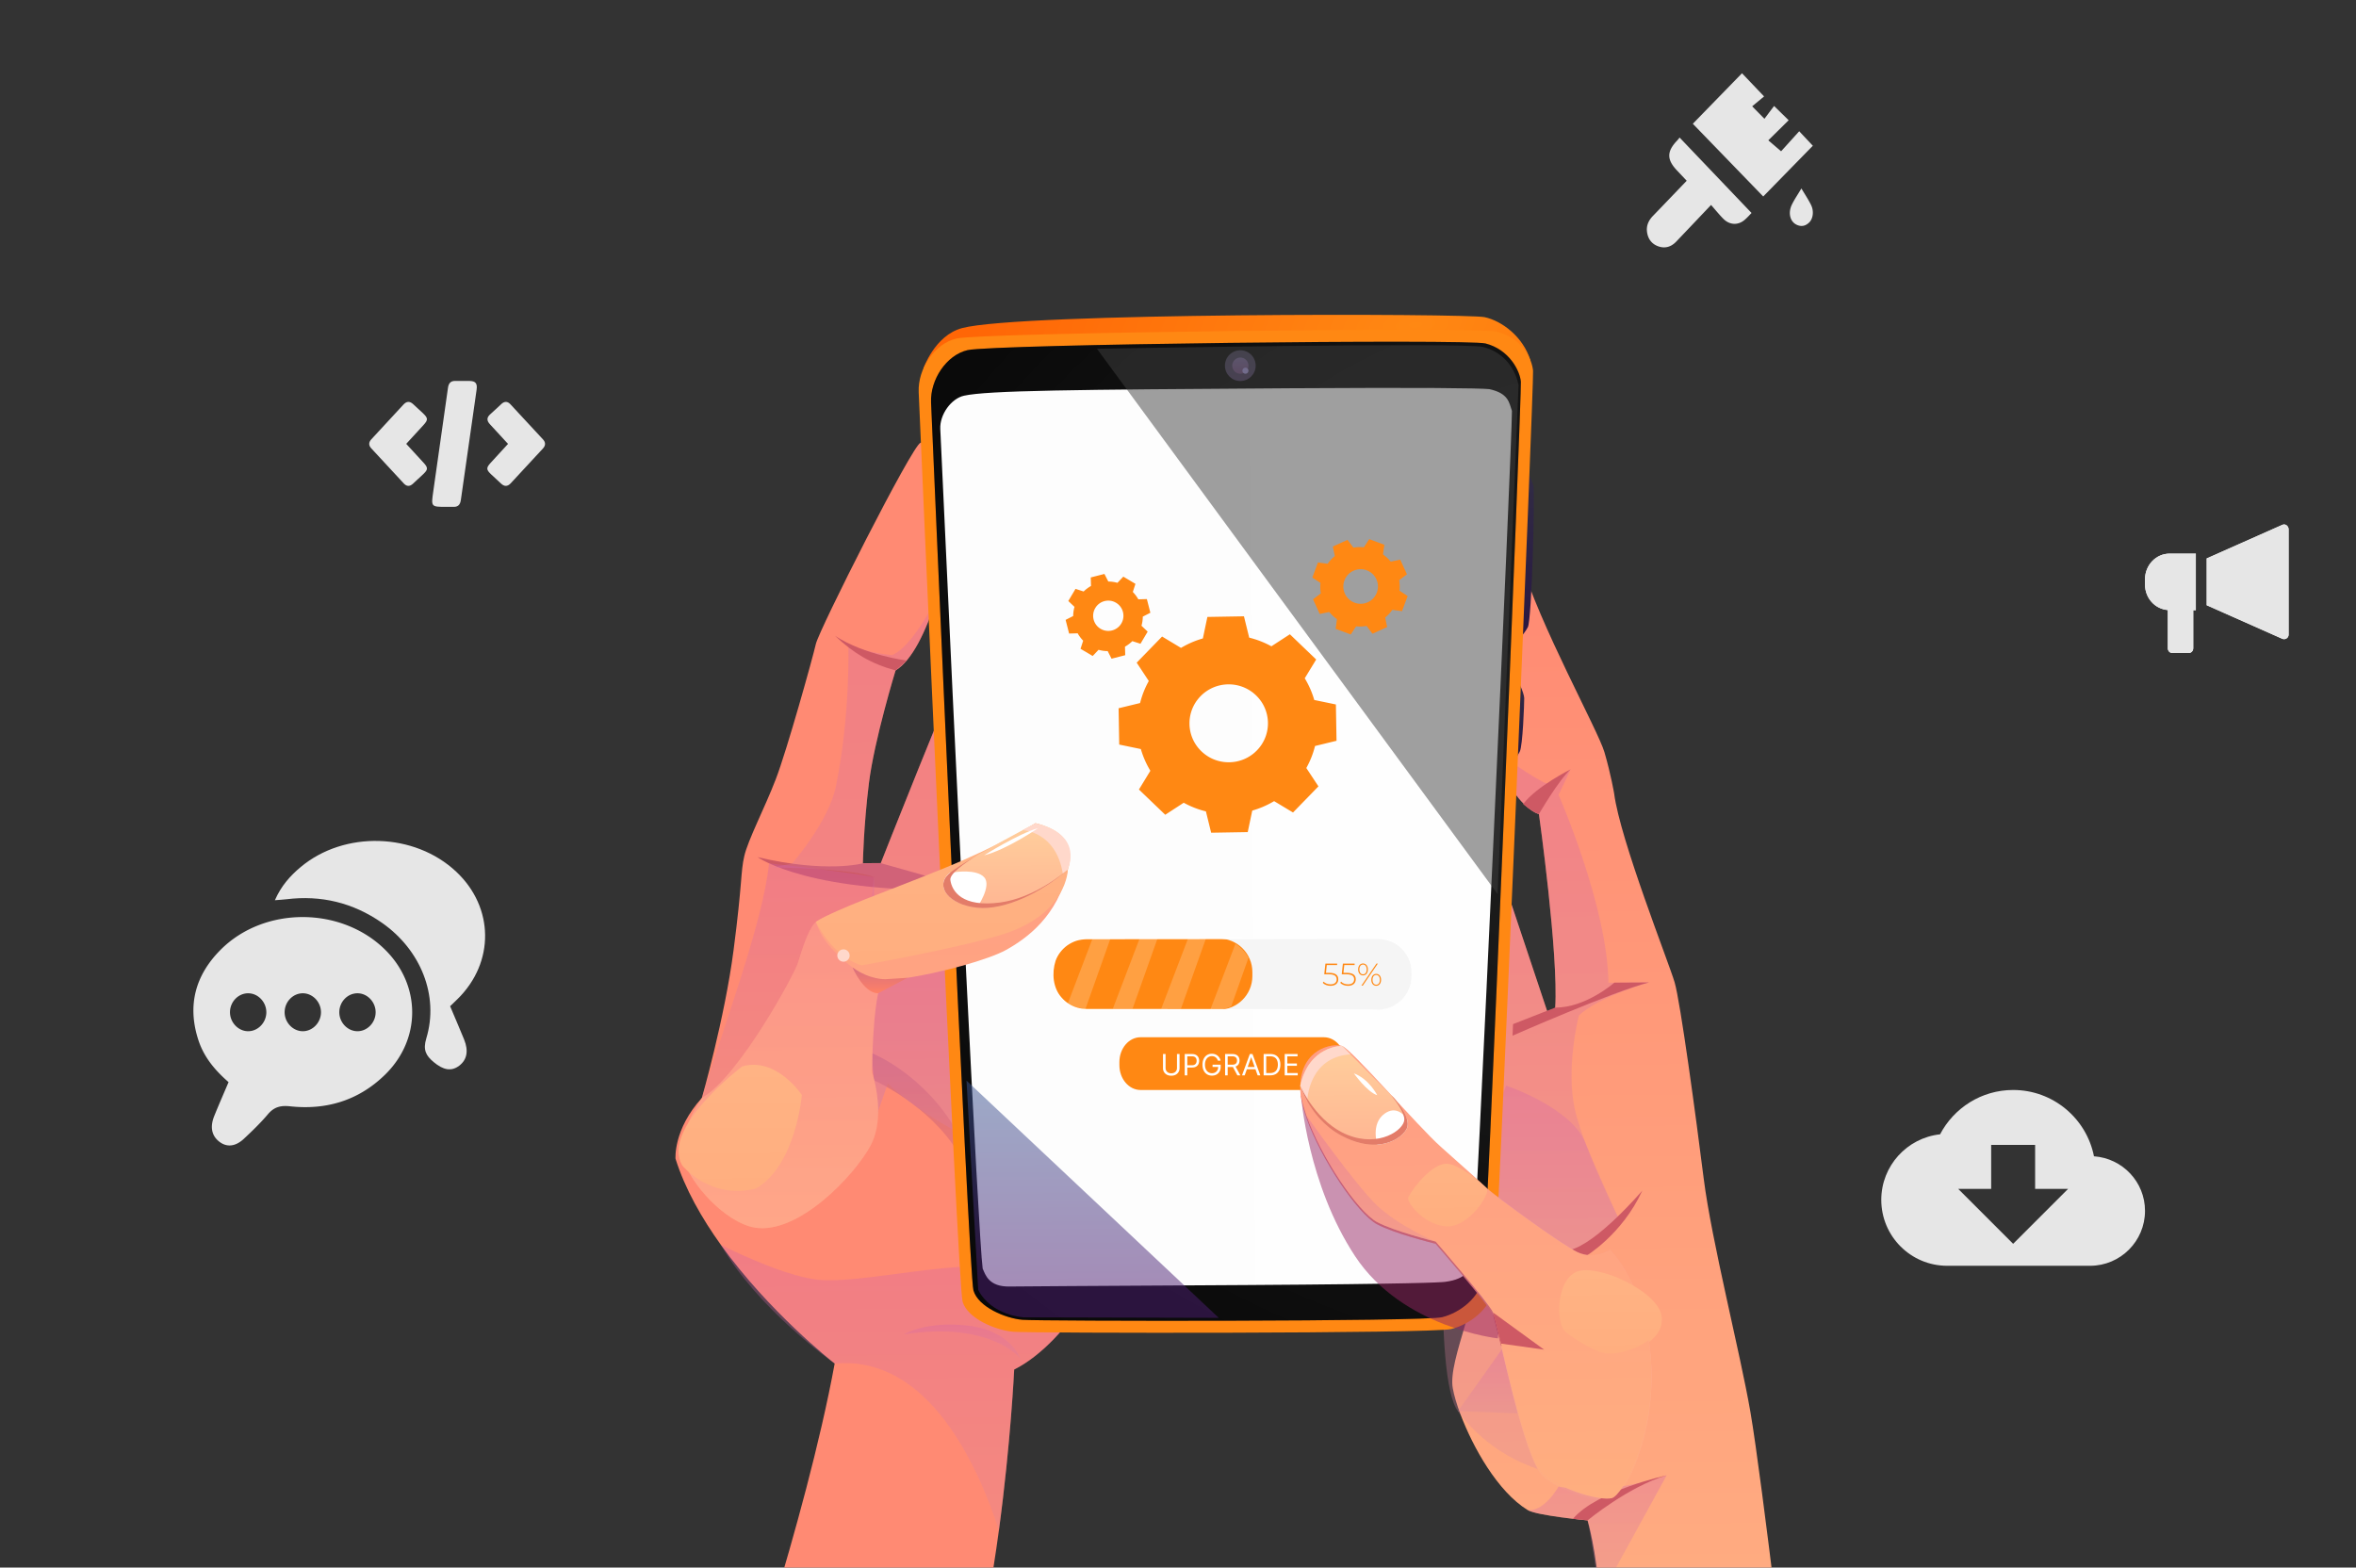 <svg xmlns="http://www.w3.org/2000/svg" fill="none" viewBox="0 0 804 535"><rect x="0" y="0" width="804" height="535" fill="#333333" stroke="none"/><g clip-path="url(#a)"><path fill="url(#b)" fill-rule="evenodd" d="m605.901 545.891-59.869.374c-1.259-17.497-4.268-27.379-4.268-27.379s-17.339-1.616-20.46-3.527c-10.222-6.301-18.642-21.381-22.868-32.568-1.348-3.498-2.237-6.631-2.664-8.986-1.786-9.847 10.088-31.596 9.956-52.739-.132-21.144-8.907-52.901-8.907-52.901l6.8-8.368c-2.603-6.246-4.814-13.422-6.687-20.616-5.359-20.566-7.832-41.297-7.832-41.297l11.77-5.363 8.302-3.78 19.327 57.89 2.222-2.769c1.17-17.984-5.555-66.036-5.555-66.036s-3.732-.654-8.713-7.755c-1.413-1.995-3.433-6.904-5.58-13.271-5.465-16.306-11.623-41.936-9.603-51.202 2.808-12.866 17.563-14.461 17.563-14.461 6.578 22.238 26.504 58.095 28.688 65.567 2.198 7.486 3.315 14.11 3.315 14.11 2.014 15.739 18.663 57.717 20.635 64.424 1.972 6.706 7.256 45.706 9.939 67.084 2.712 21.392 12.378 59.038 15.925 79.556 1.988 11.481 5.692 40.632 8.564 64.013Z" clip-rule="evenodd"/><path fill="url(#c)" fill-rule="evenodd" d="M537.591 379.344c3.508 14.256 15.609 38.272 15.609 38.272l-12.352 11.32-6.227 3.266.447 71.534s-21.554-1.619-36.632-20.915c-.312-.382-.609-.778-.906-1.188-8.501-11.47-5.157-82.482-.596-142.437 1.294-16.968 2.667-33.037 3.923-46.645l8.317-3.78 19.312 57.875 2.237-2.769c1.17-17.999-5.555-66.036-5.555-66.036s-3.732-.655-8.728-7.755c-1.398-1.995-3.418-6.919-5.565-13.271 5.535 3.826 15.228 10.367 17.012 10.547 2.891.306 8.105-4.78 8.105-4.78l-4.116 8.704s16.727 38.088 17.008 64.108l13.88-.087s-16.961 4.659-23.978 11.275c0 0-4.703 18.521-1.18 32.777l-.015-.015Z" clip-rule="evenodd" opacity=".3" style="mix-blend-mode:multiply"/><path fill="url(#d)" fill-rule="evenodd" d="M513.973 370.504s22.106 7.42 26.999 19.413c4.894 11.993 12.227 27.699 12.227 27.699l-14.876 10.481-38.255-21.392 13.905-36.201Z" clip-rule="evenodd" opacity=".3" style="mix-blend-mode:multiply"/><path fill="url(#e)" fill-rule="evenodd" d="M451.78 241.964c.044 7.028-26.713 42.956-31.4 47.598-4.701 4.611-46.806 51.038-47.179 57.288-.403 6.28-4.418 14.66-4.418 14.66s2.617 20.302 4.387 39.329c.915 9.66 1.592 18.968 1.63 25.127.014 2.195-.063 3.993-.217 5.261-.466 3.26-1.872 7.026-3.955 10.899.015.015 0 .015 0 .03-5.419 10.009-15.299 20.665-24.539 25.246 0 0-1.17 25.013-5.212 54.905-1.099 8.185-2.445 16.754-4.027 25.266l-73.073.457c7.133-23.517 16.084-55.562 21.057-82.646v-.03c-.933-.731-22.406-17.659-38.742-40.367-6.571-9.153-12.322-19.21-15.569-29.519 0 0-.814-9.956 8.977-20.729 0 0 7.76-26.925 10.825-50.401 3.066-23.477 2.383-26.656 3.66-32.13 1.233-5.489 6.956-16.399 10.741-26.236 3.799-9.837 12.591-41.38 13.695-46.206 1.09-4.825 32.821-67.675 35.703-68.651 2.883-.976 11.263 3.142 12.614 11.812.784 5.197-1.893 24.825-7.226 41.524-1.778 5.566-3.837 10.809-6.168 15.082-2.331 4.273-4.904 7.59-7.723 9.287 0 0-7.249 23.651-9.088 38.397-1.838 14.776-2.068 27.375-2.068 27.375l6.115-.038s23.064-58.567 33.225-80.851c10.131-22.298 22.79-52.878 25.668-54.517 2.878-1.609 12.233 2.812 13.882 9.55 1.633 6.738-6.735 54.178-17.612 60.906l-19.131 58.292c1.931-4.624 33.031-78.875 37.113-88.302 4.256-9.722 8.976-23.248 10.595-23.582 1.604-.32 10.604 1.554 12.271 11.18 1.666 9.626-6.759 47.989-16.362 55.711l-11.534 54.974.375 8.117 6.41-.041 32.348-32.589s2.945-9.684 6.352-13.949c3.392-4.25 21.241-27.289 25.094-28.492 3.838-1.202 12.447 3.989 12.491 11.003h.015Z" clip-rule="evenodd"/><path fill="#CE5964" fill-rule="evenodd" d="M525.168 277.841s6.574-11.387 10.823-15.274c0 0-11.737 5.849-16.208 11.874 0 0 3.007 2.545 5.37 3.385l.015.015Z" clip-rule="evenodd"/><path fill="url(#f)" fill-rule="evenodd" d="m497.53 481.618 20.458.756-4.609-23.06-15.849 22.304Z" clip-rule="evenodd" opacity=".3" style="mix-blend-mode:multiply"/><path fill="url(#g)" fill-rule="evenodd" d="M308.469 455.408s7.545-4.718 22.026-2.967c14.467 1.737 17.739 11.235 17.739 11.235s-10.101-12.904-39.765-8.254v-.014Z" clip-rule="evenodd" opacity=".3" style="mix-blend-mode:multiply"/><path fill="url(#h)" fill-rule="evenodd" d="m370.643 442.082.001.044v.029c-5.404 10.024-15.284 20.695-24.525 25.262 0 0-1.199 25.027-5.227 54.905-7.092-21.926-24.055-59.953-56.042-56.939l-.03-.029c-.947-.657-26.11-18.535-38.742-40.367-.03-.044-.045-.088-.06-.132.636.32 20.844 10.582 33.068 11.905 12.431 1.352 39.063-5.003 56.734-4.598 17.671.42 29.409 11.25 29.409 11.25l5.414-1.36v.03Z" clip-rule="evenodd" opacity=".3" style="mix-blend-mode:multiply"/><path fill="#CE5964" fill-rule="evenodd" d="M258.482 292.503s18.074 13.134 73.748 11.003l-27.251-7.683-4.398-1.225-6.101.038s-12.4 3.466-35.998-2.118v-.015Z" clip-rule="evenodd"/><path fill="url(#i)" fill-rule="evenodd" d="M451.781 241.978c.044 7.014-26.712 42.942-31.399 47.583-3.046 2.996-21.882 23.639-34.81 39.442-6.99 8.531-12.251 15.666-12.384 17.862-.388 6.279-4.403 14.644-4.403 14.644s2.54 19.758 4.308 38.549c.031.25.047.53.064.78-44.935-5.509-70.19-31.078-70.19-31.078l-4.212 12.108-.539-13.184-4.094-25.436.898-9.671 3.204-34.264c-8.713-3.113-34.915-3.244-34.915-3.244l6.977-1.341s12.525-14.253 14.983-26.409c5.017-24.801 4.223-48.121 4.223-48.121 7.297 2.725 14.905 3.384 14.905 3.384 6.732-2.606 14.826-18.555 15.102-19.102-3.555 11.118-8.253 20.945-13.891 24.355 0 0-7.235 23.636-9.073 38.396-1.838 14.761-2.083 27.376-2.083 27.376l6.1-.038s23.079-58.568 33.225-80.866c10.146-22.298 22.805-52.893 25.683-54.517 2.878-1.624 12.219 2.812 13.867 9.55 1.648 6.738-6.735 54.178-17.612 60.906l-19.146 58.277c1.931-4.609 33.031-78.875 37.143-88.287 4.242-9.722 8.976-23.248 10.58-23.582 1.604-.335 10.605 1.539 12.271 11.166 1.666 9.626-6.773 47.989-16.362 55.711l-11.549 54.959.375 8.131 6.425-.04 32.348-32.589s2.945-9.685 6.337-13.95c3.407-4.264 21.256-27.289 25.094-28.491 3.853-1.203 12.447 3.989 12.491 11.002l.059.029Z" clip-rule="evenodd" opacity=".3" style="mix-blend-mode:multiply"/><path fill="url(#j)" fill-rule="evenodd" d="M239.5 374.754c7.175-23.842 20.934-59.88 22.93-80.109 0 0 25.657 2.742 35.807 4.683l.292 46.633-59.029 28.793Z" clip-rule="evenodd" opacity=".3" style="mix-blend-mode:multiply"/><path fill="url(#k)" fill-rule="evenodd" d="M298.229 368.684s19.018 8.472 28.772 24.737c8.89 14.812 10.705 34.162 10.705 34.162s.235-21.411-11.103-41.321c-11.339-19.909-29.154-26.871-29.154-26.871l.78 9.293Z" clip-rule="evenodd"/><path fill="url(#l)" fill-rule="evenodd" d="M385.572 329.003c-6.99 8.531-12.251 15.666-12.384 17.862-.388 6.279-4.403 14.644-4.403 14.644s2.54 19.758 4.308 38.549c.031.25.048.53.064.78-44.935-5.51-70.19-31.078-70.19-31.078l-4.212 12.108-.539-13.184-4.094-25.436.898-9.671 9.519-2.329s46.486-10.384 81.004-2.245h.029Z" clip-rule="evenodd" opacity=".3" style="mix-blend-mode:multiply"/><path fill="url(#m)" fill-rule="evenodd" d="M519.931 158.106s2.73 5.317 3.334 7.686c.604 2.368-.51 45.666-1.879 48.253-1.369 2.572-3.874 4.945-3.874 4.945l2.404-60.884h.015Z" clip-rule="evenodd"/><path fill="url(#n)" fill-rule="evenodd" d="M517.543 231.161s2.597 5.332 2.608 7.101c.011 1.768-.488 16.24-1.521 18.251-1.019 1.995-2.29 3.801-2.29 3.801l1.203-29.153Z" clip-rule="evenodd"/><path fill="url(#o)" fill-rule="evenodd" d="M315.08 125.865s3.834-11.37 13.22-13.889c19.904-5.341 172.319-5.012 178.309-3.738 5.991 1.274 13.143 6.74 15.623 14.637l-207.152 2.99Z" clip-rule="evenodd"/><path fill="#FF8813" fill-rule="evenodd" d="M313.509 133.847s13.265 304.557 14.981 310.396c1.716 5.839 11.408 9.772 17.335 10.28 5.927.508 142.941.653 149.4-.934 6.459-1.588 13.293-6.92 14.459-13.646 1.167-6.727 13.818-309.501 13.485-313.389-.334-3.888-3.504-11.147-12.506-13.375-6.42-1.595-175.281.315-184.228 2.345-7.46 1.697-13.271 10.294-12.926 18.323Z" clip-rule="evenodd"/><path fill="url(#p)" fill-rule="evenodd" d="M317.73 137.386s12.807 297.311 14.463 303.017c1.657 5.707 10.979 9.539 16.7 10.033 5.72.495 136.988.647 143.212-.895 6.223-1.542 12.807-6.755 13.93-13.333 1.123-6.564 13.289-302.145 12.971-305.93-.318-3.785-4.018-10.996-12.047-13.053-6.17-1.583-168.149.284-176.772 2.269-7.195 1.665-12.786 10.055-12.457 17.877v.015Z" clip-rule="evenodd"/><path fill="#000" fill-opacity=".2" fill-rule="evenodd" d="M317.73 137.386s12.807 297.311 14.463 303.017c1.657 5.707 10.979 9.539 16.7 10.033 5.72.495 136.988.647 143.212-.895 6.223-1.542 12.807-6.755 13.93-13.333 1.123-6.564 13.289-302.145 12.971-305.93-.318-3.785-4.018-10.996-12.047-13.053-6.17-1.583-168.149.284-176.772 2.269-7.195 1.665-12.786 10.055-12.457 17.877v.015Z" clip-rule="evenodd"/><path fill="url(#q)" fill-rule="evenodd" d="M425.503 438.568c-57.335.358-77.14.423-80.897.506-7.293.163-8.366-4.148-9.263-6.131-1.449-10.305-9.414-176.434-14.464-286.559-.222-4.891 3.722-10.382 8.108-11.338 8.079-1.774 36.974-2.072 111.254-2.537 45.414-.284 64.823-.037 68.008.297 6.551 1.433 6.733 4.57 7.709 7.422.007 12.879-12.424 282.616-13.326 289.194-.685 3.688-1.93 7.114-9.602 8.076-1.516.171-10.841.716-67.513 1.07h-.014Z" clip-rule="evenodd" style="mix-blend-mode:lighten"/><path fill="url(#r)" fill-rule="evenodd" d="M428.509 124.759c.018 2.887-2.31 5.26-5.213 5.278-2.903.018-5.26-2.31-5.278-5.213-.018-2.903 2.31-5.26 5.213-5.278 2.902-.018 5.26 2.31 5.278 5.213Z" clip-rule="evenodd"/><path fill="url(#s)" d="M423.296 127.561c1.53-.01 2.763-1.257 2.753-2.787-.01-1.53-1.258-2.763-2.788-2.753-1.53.01-2.762 1.258-2.752 2.787.009 1.53 1.257 2.763 2.787 2.753Z" opacity=".6" style="mix-blend-mode:multiply"/><path fill="#A498D8" fill-rule="evenodd" d="M426.06 126.512c.003.575-.465 1.049-1.04 1.053-.574.003-1.049-.465-1.053-1.04-.003-.574.465-1.049 1.04-1.052.575-.004 1.049.465 1.053 1.039Z" clip-rule="evenodd"/><path fill="url(#t)" fill-rule="evenodd" d="m329.831 368.807 86.077 80.96-66.489-.174s-11.011-.476-15.605-9.377l-3.983-71.409Z" clip-rule="evenodd" opacity=".5" style="mix-blend-mode:screen"/><path fill="#414141" fill-rule="evenodd" d="M374.348 119.026 511.066 305.14l7.152-173.664s-1.464-10.29-12.047-13.053c-6.406-1.669-131.823.603-131.823.603Z" clip-rule="evenodd" opacity=".5" style="mix-blend-mode:screen"/><path fill="#CE5964" fill-rule="evenodd" d="M284.964 217.014c6.314 5.913 12.187 9.487 20.66 11.806l3.795-3.383s-14.157-1.768-24.455-8.423ZM540.85 428.921s12.627-7.358 19.605-22.593c0 0-15.419 18.102-24.777 20.297l5.172 2.31v-.014ZM516.152 353.471s34.696-15.246 46.599-18.179l-11.847.074s-9.746 8.593-20.179 8.51l-14.392 5.645-.166 3.95h-.015Z" clip-rule="evenodd"/><path fill="url(#u)" fill-rule="evenodd" d="M549.988 512.071c-3.856.878-16.077-2.36-23.082-7.886-7.004-5.526-15.738-51.96-17.366-55.471-1.629-3.512-19.647-24.249-19.647-24.249s-13.977-3.419-19.935-6.638c.679.246 12.966 4.486 22.522 3.322 9.807-1.196 14.864-14.916 14.864-14.916l.044.043c1.17.907 20.095 15.656 30.92 21.806 5.793 2.749 11.135-.718 11.135-.718s12.067 11.492 13.937 37.177c1.885 25.686-9.552 46.636-13.407 47.53h.015Z" clip-rule="evenodd" opacity=".2" style="mix-blend-mode:multiply"/><path fill="#FFD8CB" fill-rule="evenodd" d="M500.875 417.943c.007 1.179-.944 2.142-2.123 2.15-1.179.007-2.143-.945-2.15-2.123-.008-1.179.944-2.143 2.123-2.15 1.179-.008 2.143.944 2.15 2.123Z" clip-rule="evenodd" style="mix-blend-mode:soft-light"/><path fill="url(#v)" fill-rule="evenodd" d="M549.988 512.071c-3.855.878-16.076-2.36-23.081-7.886-7.005-5.526-15.739-51.96-17.367-55.471-1.628-3.512-19.647-24.249-19.647-24.249s-.029 0-.059.001c-.988-.245-14.139-3.537-19.875-6.625l-.03.001c-6.713-3.657-19.178-22.322-24.114-36.348-1.38-3.896-2.154-7.427-2.082-10.183.348-12.645 11.034-14.642 14.253-13.586 3.219 1.041 25.885 27.466 33.695 34.416 7.913 7.067 13.499 11.969 15.664 14.106l.044.044c2.431 2.298 25.17 19.072 30.919 21.806 5.794 2.749 11.136-.718 11.136-.718s12.067 11.491 13.937 37.177c1.885 25.686-9.552 46.636-13.407 47.53l.014-.015Z" clip-rule="evenodd"/><path fill="url(#w)" fill-rule="evenodd" d="M480.075 385.951c-1.136 2.262-4.684 5.098-10.06 5.441-3.388.228-7.519-.542-12.265-3.061-5.899-3.132-9.57-8.03-11.671-11.759-1.549-2.746-2.241-4.893-2.346-5.231v-.045c3.008-13.781 14.253-13.586 14.253-13.586l2.862 2.87 13.82 13.897.994.996s3.442 3.721 4.451 7.148c.361 1.206.427 2.355-.053 3.33h.015Z" clip-rule="evenodd"/><path fill="#FFD8CB" fill-rule="evenodd" d="M460.848 360.595c-14.48.96-14.754 15.991-14.754 15.991-1.684-3.01-2.361-5.275-2.361-5.275 3.008-13.781 14.253-13.586 14.253-13.586l2.862 2.87Z" clip-rule="evenodd" style="mix-blend-mode:soft-light"/><path fill="#fff" fill-rule="evenodd" d="M480.074 385.951c-1.136 2.262-4.684 5.098-10.06 5.441 0 0-2.299-7.073 2.468-10.536 3.946-2.868 6.782.503 7.644 1.765.362 1.206.428 2.355-.052 3.33Z" clip-rule="evenodd" style="mix-blend-mode:soft-light"/><path fill="#E37C69" fill-rule="evenodd" d="M480.073 385.952c-1.135 2.261-4.683 5.098-10.06 5.441-3.387.227-7.518-.543-12.264-3.062-5.899-3.131-9.57-8.03-11.671-11.759-1.55-2.746-2.241-4.893-2.346-5.231.359.823 5.693 12.592 16.152 16.756 10.828 4.323 19.175-1.712 19.345-5.146.118-2.344-2.72-6.23-4.562-8.473l.994.995s3.442 3.721 4.451 7.148c.361 1.206.427 2.355-.053 3.331h.014Z" clip-rule="evenodd"/><path fill="#fff" fill-rule="evenodd" d="M462.022 367.086s4.638 6.484 7.974 7.45c0 0-2.82-5.581-7.974-7.45Z" clip-rule="evenodd"/><path fill="url(#x)" fill-rule="evenodd" d="M480.574 409.391c-.699 1.271 4.58 8.959 12.543 9.882 7.963.923 15.872-11.474 14.212-13.041-1.66-1.566-9.765-8.632-14.065-8.296-4.301.322-10.155 6.798-12.705 11.47l.015-.015Z" clip-rule="evenodd"/><path fill="url(#y)" fill-rule="evenodd" d="M489.82 424.451c-.989-.244-14.139-3.536-19.876-6.624h-.03c-6.713-3.656-19.178-22.321-24.114-36.347 0 0 16.577 23.369 23.797 30.396 6.968 6.764 19.085 12.184 20.208 12.575h.015Z" clip-rule="evenodd" opacity=".3" style="mix-blend-mode:multiply"/><path fill="url(#z)" fill-rule="evenodd" d="M534.501 455.557s8.543 6.504 13.808 7.119c5.264.615 18.279-3.651 18.774-11.684.495-8.034-18.531-17.772-27.351-16.641-8.819 1.13-9.197 18.475-5.216 21.206h-.015Z" clip-rule="evenodd"/><path fill="#CE5964" fill-rule="evenodd" d="m509.54 448.714 17.394 12.666-14.69-2.059-2.704-10.607Z" clip-rule="evenodd"/><path fill="url(#A)" fill-rule="evenodd" d="M545.952 545.087c-2.856-20.699-4.172-26.202-4.172-26.202s-17.355-1.615-20.476-3.526c0 0 4.974 1.295 10.575-8.023 0 0 15.097 3.575 36.889-3.841l-22.817 41.577.001.015Z" clip-rule="evenodd" opacity=".3" style="mix-blend-mode:multiply"/><path fill="#CE5964" fill-rule="evenodd" d="M541.78 518.885s13.941-11.55 26.988-15.375c0 0-23.751 5.173-32.002 14.847l4.999.528h.015Z" clip-rule="evenodd"/><path fill="#FF8813" d="M403.021 221.121c2.365-1.411 4.873-2.491 7.465-3.226l1.541-7.341 12.481-.213 1.792 7.281c2.615.641 5.16 1.625 7.572 2.953l6.307-4.103 8.981 8.61-3.905 6.404c1.421 2.348 2.508 4.838 3.248 7.412l7.382 1.529.215 12.393-7.334 1.779c-.645 2.597-1.636 5.123-2.974 7.519l4.133 6.261-8.671 8.918-6.45-3.878c-2.365 1.411-4.873 2.491-7.465 3.226l-1.541 7.341-12.481.213-1.792-7.281a30.964 30.964 0 0 1-7.572-2.953l-6.307 4.103-8.981-8.61 3.905-6.404c-1.421-2.348-2.508-4.838-3.249-7.411l-7.381-1.53-.215-12.393 7.334-1.779a30.449 30.449 0 0 1 2.974-7.518l-4.133-6.262 8.671-8.918 6.45 3.878Zm6.653 16.508c-5.136 5.289-4.993 13.697.334 18.796 5.315 5.1 13.795 4.957 18.931-.332 5.136-5.277 4.993-13.697-.334-18.796-5.315-5.1-13.795-4.958-18.931.332ZM461.852 186.898c1.195-.201 2.401-.237 3.584-.118l1.822-2.78 5.157 1.928-.45 3.3c.97.686 1.857 1.502 2.626 2.448l3.253-.674 2.282 5.003-2.649 2.011c.201 1.195.237 2.401.118 3.584l2.78 1.822-1.928 5.157-3.3-.45c-.686.97-1.502 1.857-2.449 2.626l.675 3.253-5.004 2.283-2.01-2.65c-1.195.201-2.401.237-3.584.118l-1.822 2.78-5.157-1.928.45-3.3c-.97-.686-1.857-1.502-2.626-2.448l-3.253.674-2.283-5.004 2.65-2.01a13.478 13.478 0 0 1-.118-3.584l-2.78-1.822 1.928-5.157 3.3.45c.686-.97 1.502-1.857 2.448-2.626l-.674-3.253 5.003-2.283 2.011 2.65Zm.036 7.889c-2.969 1.349-4.282 4.85-2.934 7.819 1.349 2.968 4.85 4.281 7.819 2.933 2.968-1.349 4.281-4.85 2.933-7.818-1.348-2.969-4.85-4.282-7.818-2.934ZM369.793 201.869c.764-.739 1.611-1.372 2.518-1.885l-.084-2.911 4.666-1.194 1.324 2.59c1.038 0 2.088.155 3.114.441l2.005-2.112 4.14 2.458-.894 2.768c.739.764 1.372 1.611 1.885 2.518l2.911-.083 1.193 4.665-2.589 1.325c0 1.038-.155 2.088-.441 3.114l2.112 2.004-2.458 4.141-2.769-.895c-.763.74-1.61 1.372-2.517 1.885l.083 2.912-4.665 1.193-1.325-2.589c-1.038 0-2.088-.156-3.114-.442l-2.005 2.112-4.14-2.458.895-2.768a12.382 12.382 0 0 1-1.885-2.518l-2.912.084-1.193-4.666 2.589-1.324c0-1.038.155-2.088.442-3.115l-2.112-2.004 2.458-4.141 2.768.895Zm3.973 5.656c-1.455 2.458-.644 5.62 1.814 7.076 2.458 1.456 5.62.644 7.076-1.814 1.456-2.458.644-5.62-1.814-7.076-2.458-1.455-5.62-.644-7.076 1.814Z"/><path fill="#F5F5F5" d="M370.749 320.286h99.586c6.333 0 11.48 5.143 11.48 11.473v1.37c0 6.329-5.147 11.472-11.48 11.472h-99.586c-6.333 0-11.479-5.143-11.479-11.472v-1.37c0-6.33 5.146-11.473 11.479-11.473Z"/><path fill="#FF8813" d="M370.749 320.286h45.153c6.333 0 11.48 5.143 11.48 11.473v1.37c0 6.329-5.147 11.472-11.48 11.472h-45.153c-6.333 0-11.479-5.143-11.479-11.472v-1.37c0-6.33 5.146-11.473 11.479-11.473ZM456.696 334.223c0 1.257-.87 2.229-2.64 2.229-1.095 0-2.118-.409-2.65-1.012l.277-.42c.45.532 1.35.931 2.363.931 1.392 0 2.098-.695 2.098-1.698 0-1.073-.655-1.738-2.702-1.738h-1.534l.399-3.65h4v.491h-3.53l-.286 2.658h1.074c2.292 0 3.131.869 3.131 2.209ZM462.662 334.223c0 1.257-.87 2.229-2.64 2.229-1.095 0-2.118-.409-2.65-1.012l.276-.42c.451.532 1.351.931 2.364.931 1.391 0 2.097-.695 2.097-1.698 0-1.073-.654-1.738-2.701-1.738h-1.535l.399-3.65h4.001v.491h-3.53l-.286 2.658h1.074c2.292 0 3.131.869 3.131 2.209ZM463.481 330.859c0-1.227.676-2.035 1.658-2.035.982 0 1.668.808 1.668 2.035s-.686 2.035-1.668 2.035c-.982 0-1.658-.808-1.658-2.035Zm2.916 0c0-1.043-.511-1.667-1.258-1.667s-1.248.634-1.248 1.667.511 1.666 1.248 1.666 1.258-.623 1.258-1.666Zm3.336-1.994h.46l-5.146 7.536h-.461l5.147-7.536Zm-1.76 5.542c0-1.227.686-2.035 1.668-2.035.982 0 1.657.808 1.657 2.035s-.675 2.035-1.657 2.035-1.668-.808-1.668-2.035Zm2.916 0c0-1.033-.501-1.667-1.248-1.667s-1.259.624-1.259 1.667c0 1.043.512 1.667 1.259 1.667.747 0 1.248-.634 1.248-1.667Z"/><path fill="#fff" d="m388.903 320.286-9.157 24.029h6.732l8.533-24.029h-6.108ZM405.428 320.286l-9.167 24.029h6.732l8.544-24.029h-6.109ZM421.606 322.096l-8.534 22.372h4.011c1.105-.143 3.09-1.022 3.09-1.022l5.873-16.544c-1.095-2.015-2.589-3.599-4.44-4.796v-.01ZM372.85 320.286l-8.42 22.096c1.708 1.135 3.704 1.789 5.995 1.933l8.534-24.029h-6.109Z" opacity=".2"/><path fill="#fff" d="M470.337 344.611c0-.051.972.031 2.742-.399 1.729-.429 4.369-1.564 6.426-4.355 1.023-1.37 1.821-3.17 2.087-5.246.123-1.032.123-2.137.072-3.272-.021-1.135-.266-2.29-.676-3.435-.808-2.28-2.496-4.458-4.88-5.859-1.187-.695-2.527-1.196-3.96-1.421-1.422-.235-2.947-.133-4.502-.154-24.812.021-59.057.051-96.884.082-1.156.021-2.302.194-3.407.522-1.095.347-2.118.879-3.059 1.523-1.852 1.319-3.315 3.19-4.072 5.307-1.351 4.212-.911 9.294 2.056 12.566 1.422 1.646 3.325 2.853 5.382 3.436 2.057.623 4.236.398 6.395.439h12.595c16.391.021 31.156.041 43.556.062 12.391.03 22.418.061 29.365.081 3.459.021 6.139.041 7.981.052.9.01 1.586.02 2.077.03.471 0 .706.031.706.031s-.235.02-.706.031c-.481 0-1.177.01-2.077.03-1.842.011-4.533.031-7.981.051-6.947.021-16.974.052-29.365.082-12.4.021-27.165.031-43.556.062H370.824c-1.105-.031-2.221-.123-3.295-.461-2.149-.613-4.144-1.86-5.638-3.588-1.504-1.718-2.496-3.896-2.783-6.207-.122-1.166-.133-2.29-.071-3.456.041-1.166.276-2.331.695-3.435.788-2.219 2.313-4.182 4.257-5.563.982-.675 2.056-1.227 3.202-1.595 1.157-.347 2.354-.532 3.561-.552 37.827.031 72.072.061 96.884.082 1.545.02 3.069-.072 4.553.174 1.473.235 2.865.766 4.082 1.492 2.446 1.452 4.165 3.692 4.983 6.043 1.463 4.765.604 9.417-1.596 12.178-2.128 2.832-4.819 3.937-6.569 4.346-.44.122-.849.163-1.186.214-.348.062-.635.072-.87.072-.471.01-.706 0-.706 0l.01.01Z"/><path fill="#FF8813" d="M389.213 354h62.574c3.979 0 7.213 3.807 7.213 8.493v1.014c0 4.686-3.234 8.493-7.213 8.493h-62.574c-3.979 0-7.213-3.807-7.213-8.493v-1.014c0-4.686 3.234-8.493 7.213-8.493Z"/><path fill="#962765" fill-rule="evenodd" d="M443.985 373.938s2.192 30.074 18.409 54.727c16.216 24.639 48.759 28.104 48.759 28.104l4.232-39.677-71.4-43.154Z" clip-rule="evenodd" opacity=".5" style="mix-blend-mode:multiply"/><path fill="url(#B)" fill-rule="evenodd" d="M549.982 511.311c-3.855.878-16.077-2.36-23.081-7.886-7.005-5.526-15.739-51.96-17.367-55.471-1.628-3.512-19.647-24.249-19.647-24.249s-13.976-3.419-19.935-6.638c.68.246 12.966 4.486 22.523 3.322 9.806-1.196 14.863-14.916 14.863-14.916l.045.043c1.17.907 20.094 15.656 30.919 21.806 5.794 2.749 11.136-.718 11.136-.718s12.067 11.492 13.937 37.177c1.884 25.686-9.552 46.636-13.407 47.53h.014Z" clip-rule="evenodd" opacity=".2" style="mix-blend-mode:multiply"/><path fill="#FFD8CB" fill-rule="evenodd" d="M500.869 417.183c.007 1.178-.944 2.142-2.123 2.149-1.179.008-2.143-.944-2.15-2.123-.007-1.178.944-2.142 2.123-2.149 1.179-.008 2.143.944 2.15 2.123Z" clip-rule="evenodd" style="mix-blend-mode:soft-light"/><path fill="url(#C)" fill-rule="evenodd" d="M549.983 511.31c-3.855.879-16.077-2.36-23.081-7.886-7.005-5.526-15.739-51.959-17.367-55.471-1.628-3.511-19.647-24.248-19.647-24.248h-.059c-.989-.244-14.139-3.536-19.876-6.624h-.029c-6.713-3.656-19.179-22.321-24.114-36.347-1.38-3.896-2.154-7.427-2.083-10.183.349-12.645 11.034-14.642 14.253-13.586 3.219 1.04 25.886 27.465 33.695 34.416 7.913 7.067 13.499 11.968 15.664 14.106l.045.044c2.431 2.298 25.17 19.071 30.919 21.806 5.794 2.748 11.136-.718 11.136-.718s12.067 11.491 13.937 37.177c1.884 25.685-9.552 46.636-13.408 47.529l.015-.015Z" clip-rule="evenodd"/><path fill="url(#D)" fill-rule="evenodd" d="M480.068 385.191c-1.135 2.262-4.683 5.098-10.06 5.441-3.388.228-7.519-.542-12.264-3.061-5.9-3.131-9.57-8.03-11.671-11.759-1.55-2.746-2.241-4.893-2.346-5.231l-.001-.044c3.009-13.782 14.254-13.587 14.254-13.587l2.861 2.871 13.821 13.896.994.996s3.442 3.721 4.45 7.148c.362 1.206.428 2.355-.053 3.331l.015-.001Z" clip-rule="evenodd"/><path fill="#FFD8CB" fill-rule="evenodd" d="M460.841 359.835c-14.479.96-14.753 15.991-14.753 15.991-1.684-3.01-2.362-5.275-2.362-5.275 3.009-13.781 14.254-13.586 14.254-13.586l2.861 2.87Z" clip-rule="evenodd" style="mix-blend-mode:soft-light"/><path fill="#fff" fill-rule="evenodd" d="M480.067 385.192c-1.135 2.261-4.683 5.098-10.06 5.441 0 0-2.299-7.073 2.469-10.536 3.946-2.869 6.781.503 7.644 1.764.361 1.206.427 2.355-.053 3.331Z" clip-rule="evenodd" style="mix-blend-mode:soft-light"/><path fill="#E37C69" fill-rule="evenodd" d="M480.067 385.192c-1.135 2.261-4.684 5.098-10.06 5.441-3.388.227-7.519-.543-12.265-3.062-5.899-3.131-9.569-8.03-11.67-11.759-1.55-2.746-2.241-4.893-2.346-5.231.358.823 5.693 12.592 16.152 16.756 10.828 4.323 19.175-1.712 19.345-5.146.118-2.343-2.721-6.23-4.562-8.473l.993.995s3.442 3.722 4.451 7.148c.361 1.206.428 2.355-.053 3.331h.015Z" clip-rule="evenodd"/><path fill="#fff" fill-rule="evenodd" d="M462.016 366.326s4.638 6.484 7.974 7.45c0 0-2.82-5.581-7.974-7.45Z" clip-rule="evenodd"/><path fill="url(#E)" fill-rule="evenodd" d="M480.569 408.631c-.7 1.271 4.58 8.959 12.543 9.882 7.963.923 15.872-11.474 14.212-13.041-1.66-1.566-9.765-8.632-14.066-8.296-4.301.322-10.154 6.798-12.704 11.47l.015-.015Z" clip-rule="evenodd"/><path fill="url(#F)" fill-rule="evenodd" d="M489.814 423.691c-.989-.244-14.139-3.536-19.876-6.624h-.029c-6.713-3.657-19.178-22.321-24.114-36.347 0 0 16.576 23.369 23.797 30.396 6.968 6.764 19.085 12.184 20.207 12.575h.015Z" clip-rule="evenodd" opacity=".3" style="mix-blend-mode:multiply"/><path fill="url(#G)" fill-rule="evenodd" d="M534.496 454.797s8.543 6.503 13.807 7.119c5.265.615 18.279-3.651 18.775-11.684.495-8.034-18.531-17.772-27.351-16.642-8.82 1.131-9.198 18.476-5.217 21.207h-.014Z" clip-rule="evenodd"/><path fill="#CE5964" fill-rule="evenodd" d="m509.534 447.954 17.394 12.666-14.69-2.059-2.704-10.607Z" clip-rule="evenodd"/><path fill="url(#H)" fill-rule="evenodd" d="M364.404 296.753c-3.32 15.861-14.058 23.561-21.151 27.495-5.389 2.981-21.642 7.9-36.983 9.986l-5.823 2.114c-2.74 7.089-2.865 29.605-2.865 29.605s.345.985.739 2.618c1.164 4.708 2.847 14.746-1.216 22.375-5.506 10.319-24.86 30.612-39.656 28.008-9.796-1.722-22.035-14.848-24.241-23.616-2.206-8.768 6.399-20.698 6.399-20.698 12.379-6.943 31.434-41.954 32.705-46.044 1.17-3.779 3.22-10.688 5.561-13.384l.556-.564c2.551-2.167 18.795-8.265 40.172-16.105 21.362-7.84 34.785-17.561 34.785-17.561 10.307 3.369 11.018 15.786 11.018 15.786v-.015Z" clip-rule="evenodd"/><path fill="url(#I)" fill-rule="evenodd" d="M278.416 314.634s5.57 11.885 15.653 14.828c0 0 30.75-5.394 47.179-10.285 23.136-6.893 23.157-22.424 23.157-22.424s1.599-12.947-11.018-15.785c0 0-11.139 7.186-31.996 15.671-19.211 7.812-35.504 13.336-42.975 17.995Z" clip-rule="evenodd"/><path fill="url(#J)" fill-rule="evenodd" d="M364.403 296.739v.03s-.044.044-.132.089c-8.514 7.509-21.25 13.954-30.849 12.953-2.404-.25-4.515-.826-6.244-1.611-5.187-2.369-6.982-6.646-3.465-9.88.132-.119.278-.252.44-.357 1.759-1.469 5.267-3.687 9.29-6.025.249-.149.528-.313.778-.462 2.232-1.281 4.552-2.592 6.813-3.844 6.55-3.607 12.337-6.634 12.337-6.634 15.7 3.468 11.265 15.195 11.032 15.756v-.015Z" clip-rule="evenodd"/><path fill="#FFD8CB" fill-rule="evenodd" d="M348.949 283.309s11.378.371 13.738 14.826l1.598-1.292s6.086-11.87-10.9-15.875l-4.421 2.341h-.015Z" clip-rule="evenodd" style="mix-blend-mode:soft-light"/><path fill="#fff" fill-rule="evenodd" d="M335.828 291.908s11.845-7.456 18.421-9.265c0 0-10.976 7.48-18.421 9.265Z" clip-rule="evenodd"/><path fill="#fff" fill-rule="evenodd" d="m333.436 309.693-6.243-1.611c-5.187-2.369-6.982-6.646-3.466-9.88.132-.119.278-.252.44-.356l1.472-.157s7.596-1.256 10.238 1.734c2.656 2.974-2.441 10.3-2.441 10.3v-.03Z" clip-rule="evenodd" style="mix-blend-mode:soft-light"/><path fill="#E37C69" fill-rule="evenodd" d="M364.287 296.843c-8.515 7.509-21.25 13.954-30.85 12.953-9.643-1.015-14.397-7.189-9.709-11.506 1.553-1.439 5.355-3.835 9.73-6.382-4.55 2.813-9.406 6.336-9.142 8.412.51 3.857 4.022 9.39 16.861 7.704 12.044-1.578 21.922-10.245 23.11-11.181Z" clip-rule="evenodd"/><path fill="url(#K)" fill-rule="evenodd" d="M298.322 368.586c1.164 4.693 2.847 14.732-1.216 22.36-5.506 10.319-24.86 30.612-39.656 28.008-9.796-1.721-22.035-14.847-24.241-23.615-2.206-8.768 6.399-20.698 6.399-20.698 12.379-6.944 31.434-41.955 32.705-46.045 1.17-3.779 3.22-10.688 5.561-13.384l.556-.563c3.406 12.075 22.033 21.699 22.033 21.699-2.741 7.09-2.865 29.605-2.865 29.605s.345.985.738 2.618l-.014.015Z" clip-rule="evenodd" opacity=".2" style="mix-blend-mode:multiply"/><path fill="url(#L)" fill-rule="evenodd" d="m309.73 333.711-7.528.475s-5.303.298-11.268-3.997c0 0 3.769 8.832 8.734 8.801l10.061-5.294.001.015Z" clip-rule="evenodd"/><path fill="url(#M)" fill-rule="evenodd" d="M232.871 397.816s9.387 11.744 25.085 7.83c13.699-7.954 15.686-31.94 15.686-31.94s-8.643-13.104-20.352-9.76c0 0-28.043 21.172-20.419 33.87Z" clip-rule="evenodd" style="mix-blend-mode:soft-light"/><path fill="#FFD8CB" d="M287.857 328.219c1.164-.007 2.101-.956 2.094-2.12-.007-1.164-.956-2.101-2.12-2.094-1.164.007-2.101.957-2.094 2.12.007 1.164.956 2.101 2.12 2.094Z" style="mix-blend-mode:soft-light"/><path fill="#fff" d="M401.653 359.727h.881v4.816c0 .497-.117.941-.351 1.331-.232.389-.56.695-.984.92-.424.223-.921.334-1.492.334-.57 0-1.067-.111-1.491-.334-.424-.225-.753-.531-.987-.92-.232-.39-.348-.834-.348-1.331v-4.816h.88v4.745c0 .355.078.671.235.948.156.274.379.491.667.65.292.156.64.234 1.044.234.405 0 .753-.078 1.044-.234.292-.159.514-.376.668-.65.156-.277.234-.593.234-.948v-4.745Zm2.64 7.273v-7.273h2.457c.571 0 1.037.103 1.399.309.365.204.635.48.81.828.175.348.263.736.263 1.164 0 .429-.088.818-.263 1.169-.173.35-.44.629-.803.838-.362.206-.826.309-1.392.309h-1.761v-.782h1.733c.391 0 .704-.067.941-.202s.408-.317.515-.547c.109-.232.163-.493.163-.785 0-.291-.054-.551-.163-.781-.107-.229-.279-.409-.519-.54-.239-.132-.556-.198-.951-.198h-1.549V367h-.88Zm11.319-5c-.078-.239-.181-.453-.309-.643a1.975 1.975 0 0 0-.451-.49c-.173-.135-.369-.238-.589-.309-.221-.071-.462-.106-.725-.106-.431 0-.823.111-1.175.334-.353.222-.634.55-.842.983-.208.433-.312.965-.312 1.595 0 .629.105 1.161.316 1.594.21.433.496.761.856.984.359.222.764.334 1.214.334.417 0 .784-.089 1.101-.267.319-.18.568-.433.746-.76.18-.329.269-.716.269-1.161l.27.057h-2.187v-.781h2.77v.781c0 .599-.128 1.12-.384 1.562-.253.443-.603.786-1.051 1.03-.445.242-.956.362-1.534.362-.644 0-1.21-.151-1.697-.454-.486-.303-.865-.734-1.137-1.293-.27-.558-.405-1.221-.405-1.988 0-.576.077-1.093.231-1.552.156-.462.377-.855.661-1.179.284-.325.62-.573 1.008-.746.388-.173.816-.259 1.282-.259.384 0 .741.058 1.073.174.333.113.631.276.891.486.263.209.482.458.657.75.175.288.296.609.362.962h-.909Zm2.46 5v-7.273h2.457c.569 0 1.035.097 1.4.291.364.192.634.456.809.792.175.337.263.719.263 1.147 0 .429-.088.809-.263 1.14-.175.332-.444.592-.806.782-.362.187-.825.28-1.388.28h-1.989v-.795h1.96c.389 0 .701-.057.938-.171.239-.113.412-.274.518-.483.109-.21.164-.461.164-.753 0-.291-.055-.545-.164-.763-.109-.218-.283-.386-.522-.504-.239-.121-.555-.181-.948-.181h-1.548V367h-.881Zm3.423-3.267 1.79 3.267h-1.023l-1.761-3.267h.994Zm3.272 3.267h-.923l2.67-7.273h.909l2.671 7.273h-.924l-2.173-6.122h-.057L424.767 367Zm.341-2.841h3.721v.781h-3.721v-.781Zm8.363 2.841h-2.245v-7.273h2.344c.706 0 1.309.146 1.811.437.502.289.887.704 1.154 1.247.268.539.402 1.186.402 1.938 0 .758-.135 1.41-.405 1.957-.27.545-.663.964-1.179 1.257-.516.291-1.144.437-1.882.437Zm-1.364-.781h1.307c.601 0 1.1-.116 1.495-.348.395-.232.69-.563.884-.991.194-.429.291-.939.291-1.531 0-.587-.096-1.092-.287-1.516-.192-.426-.479-.753-.86-.98-.381-.23-.856-.344-1.424-.344h-1.406v5.71Zm6.307.781v-7.273h4.389v.782h-3.508v2.457h3.281v.781h-3.281v2.472h3.565V367h-4.446Z"/><path fill="#E6E6E6" d="M152.233 172.984c-5.163 0-5.133 0-4.369-5.32 1.694-11.768 3.361-23.541 5.014-35.317.216-1.53.914-2.357 2.436-2.341 1.675.02 3.353-.031 5.028.012 1.989.051 2.604.885 2.302 2.999-1.794 12.543-3.596 25.083-5.372 37.626-.216 1.531-.91 2.369-2.436 2.341-.869-.015-1.738 0-2.607 0h.004ZM173.366 151.497c-2.142-2.331-4.124-4.516-6.142-6.67-1.14-1.212-1.218-2.308.089-3.454 1.302-1.143 2.539-2.362 3.823-3.528 1.043-.949 2.087-.903 3.042.12 3.722 3.995 7.429 7.997 11.132 12.007.939 1.016.908 2.077-.023 3.088-3.661 3.964-7.329 7.917-10.997 11.873-1.083 1.169-2.184 1.173-3.332.073-1.113-1.065-2.273-2.08-3.39-3.146-1.647-1.567-1.678-2.188-.174-3.852 1.936-2.138 3.896-4.249 5.972-6.511ZM138.629 151.483c2.093 2.273 4.057 4.384 5.995 6.526 1.458 1.613 1.442 2.246-.082 3.717-1.202 1.158-2.436 2.285-3.67 3.408-1.036.942-2.088.922-3.043-.104-3.721-3.995-7.426-8.005-11.13-12.015-.944-1.023-.925-2.057.015-3.076 3.662-3.96 7.329-7.92 10.987-11.884 1.087-1.173 2.181-1.173 3.334-.085 1.071 1.015 2.181 1.995 3.252 3.011 1.826 1.729 1.857 2.304.19 4.133-1.899 2.084-3.813 4.157-5.852 6.372l.004-.003Z"/><path fill="#fff" d="M732 197.675v1.854c0 4.581 3.396 8.345 7.784 8.672v13.035c0 .927.679 1.636 1.567 1.636h5.537c.888 0 1.567-.709 1.567-1.636v-12.98h.888v-19.308h-8.985c-4.597 0-8.358 3.927-8.358 8.727Z"/><path fill="#E6E6E6" d="M732 197.675v1.854c0 4.581 3.396 8.345 7.784 8.672v13.035c0 .927.679 1.636 1.567 1.636h5.537c.888 0 1.567-.709 1.567-1.636v-12.98h.888v-19.308h-8.985c-4.597 0-8.358 3.927-8.358 8.727Z"/><path fill="#fff" d="M780.321 179.295c-.418-.328-.993-.382-1.463-.164l-25.806 11.453v15.981l25.806 11.453c.784.327 1.724-.055 2.038-.873.104-.218.104-.436.104-.654v-35.833c0-.545-.261-1.036-.679-1.363Z"/><path fill="#E6E6E6" d="M780.321 179.295c-.418-.328-.993-.382-1.463-.164l-25.806 11.453v15.981l25.806 11.453c.784.327 1.724-.055 2.038-.873.104-.218.104-.436.104-.654v-35.833c0-.545-.261-1.036-.679-1.363ZM601.715 67.057c-7.834-8.088-15.954-16.481-24.029-24.819 5.559-5.708 11.2-11.505 16.784-17.238 2.348 2.461 4.807 5.044 7.535 7.907-1.231 1.023-2.65 2.207-4.062 3.378 1.522 1.548 2.712 2.761 4.181 4.258a3436.564 3436.564 0 0 1 3.293-4.376c1.956 1.915 3.379 3.311 4.975 4.871-2.32 2.292-4.533 4.473-6.943 6.854 1.461 1.252 2.794 2.393 4.365 3.738 1.878-2.072 4.005-4.427 6.177-6.833 1.735 1.843 3.249 3.45 4.652 4.943-5.642 5.771-11.328 11.589-16.928 17.318ZM583.909 69.952c-4.229 4.449-8.053 8.488-11.898 12.514-1.804 1.891-3.975 2.459-6.354 1.512-2.147-.854-3.363-2.626-3.621-5.008-.228-2.126.637-3.838 2.074-5.32 3.775-3.894 7.518-7.822 11.489-11.959-1.147-1.217-2.212-2.357-3.286-3.484-3.542-3.715-3.546-6.494-.028-10.183.384-.401.71-.863.886-1.08 8.211 8.612 16.293 17.083 24.558 25.746-.564.568-1.425 1.558-2.408 2.391-2.221 1.879-5.09 1.738-7.212-.401-1.413-1.422-2.678-3.006-4.196-4.731l-.004.004ZM614.737 64.314c1.234 2.082 2.394 3.8 3.306 5.657 1.021 2.074.683 4.618-.598 5.908-1.34 1.344-2.889 1.599-4.523.725-2.119-1.132-2.771-4.076-1.407-6.828.888-1.79 2.016-3.435 3.222-5.458v-.004ZM78.003 369.326c-4.582-3.992-8.337-8.431-10.252-14.207-3.991-12.027-1.026-22.392 7.56-30.992 14.865-14.889 41.077-14.811 56.06-.052 12.348 12.163 12.422 30.615 0 42.733-9.102 8.879-20.143 12.072-32.335 10.767-3.208-.344-5.452.156-7.604 2.7-2.524 2.986-5.359 5.718-8.207 8.379-2.934 2.733-5.894 2.953-8.437.948-2.555-2.012-3.177-5.004-1.673-8.73 1.523-3.77 3.158-7.489 4.881-11.546h.006Zm6.596-17.381c3.301.052 6.149-2.765 6.286-6.224.137-3.564-2.686-6.673-6.118-6.724-3.32-.052-6.149 2.745-6.279 6.217-.137 3.564 2.692 6.672 6.118 6.731h-.006Zm18.652 0c3.419.052 6.329-2.979 6.285-6.549-.037-3.44-2.822-6.354-6.117-6.399-3.451-.046-6.323 2.946-6.286 6.542.037 3.446 2.816 6.354 6.118 6.406Zm18.652-12.948c-3.339.051-6.068 2.914-6.112 6.399-.037 3.576 2.86 6.594 6.286 6.549 3.307-.046 6.08-2.953 6.111-6.406.038-3.583-2.866-6.601-6.292-6.542h.007Z"/><path fill="#E6E6E6" d="M93.814 307.229c2.146-4.898 5.226-8.335 8.797-11.316 14.931-12.486 38.858-11.758 53.068 1.585 12.965 12.173 13.177 30.941.492 43.433-.822.805-1.649 1.598-2.564 2.481 1.612 3.827 3.223 7.555 4.76 11.323 1.599 3.924.995 6.971-1.674 8.991-2.65 2.007-5.413 1.513-8.71-1.26-2.594-2.177-3.708-4.112-2.507-8.075 4.398-14.474-1.823-30.194-15.193-39.49-9.854-6.847-20.748-9.446-32.513-7.997-1.126.137-2.258.188-3.957.331v-.006ZM714.581 394.631C712.031 381.731 700.65 372 687 372c-10.838 0-20.231 6.15-24.938 15.131C650.794 388.35 642 397.894 642 409.5c0 12.431 10.069 22.5 22.5 22.5h48.75c10.35 0 18.75-8.4 18.75-18.75 0-9.9-7.706-17.925-17.419-18.619Zm-8.831 11.119L687 424.5l-18.75-18.75h11.25v-15h15v15h11.25Z"/></g><defs><linearGradient id="b" x1="548.272" x2="546.051" y1="546.251" y2="190.967" gradientUnits="userSpaceOnUse"><stop stop-color="#FFAC81"/><stop offset="1" stop-color="#FF8A73"/></linearGradient><linearGradient id="c" x1="528.245" x2="526.701" y1="503.764" y2="256.702" gradientUnits="userSpaceOnUse"><stop stop-color="#DD899F"/><stop offset=".99" stop-color="#D360AE"/></linearGradient><linearGradient id="d" x1="526.726" x2="526.365" y1="428.169" y2="370.426" gradientUnits="userSpaceOnUse"><stop stop-color="#DD899F"/><stop offset=".99" stop-color="#D360AE"/></linearGradient><linearGradient id="e" x1="339.945" x2="340.102" y1="125.698" y2="150.82" gradientUnits="userSpaceOnUse"><stop stop-color="#FFAC81"/><stop offset="1" stop-color="#FF8A73"/></linearGradient><linearGradient id="f" x1="507.762" x2="507.618" y1="482.438" y2="459.35" gradientUnits="userSpaceOnUse"><stop stop-color="#DD899F"/><stop offset=".99" stop-color="#D360AE"/></linearGradient><linearGradient id="g" x1="328.371" x2="328.297" y1="463.785" y2="452.027" gradientUnits="userSpaceOnUse"><stop stop-color="#DD899F"/><stop offset=".99" stop-color="#D360AE"/></linearGradient><linearGradient id="h" x1="308.887" x2="308.275" y1="522.522" y2="424.481" gradientUnits="userSpaceOnUse"><stop stop-color="#DD899F"/><stop offset=".99" stop-color="#D360AE"/></linearGradient><linearGradient id="i" x1="358.377" x2="356.864" y1="400.946" y2="158.893" gradientUnits="userSpaceOnUse"><stop stop-color="#DD899F"/><stop offset=".99" stop-color="#D360AE"/></linearGradient><linearGradient id="j" x1="269.103" x2="268.604" y1="374.569" y2="294.592" gradientUnits="userSpaceOnUse"><stop stop-color="#DD899F"/><stop offset=".99" stop-color="#D360AE"/></linearGradient><linearGradient id="k" x1="317.799" x2="317.371" y1="427.707" y2="359.267" gradientUnits="userSpaceOnUse"><stop stop-color="#FF8166"/><stop offset="1" stop-color="#D9707E"/></linearGradient><linearGradient id="l" x1="340.268" x2="339.798" y1="401.059" y2="325.973" gradientUnits="userSpaceOnUse"><stop stop-color="#DD899F"/><stop offset=".99" stop-color="#D360AE"/></linearGradient><linearGradient id="m" x1="520.636" x2="520.255" y1="218.971" y2="158.104" gradientUnits="userSpaceOnUse"><stop stop-color="#281742"/><stop offset="1" stop-color="#322D45"/></linearGradient><linearGradient id="n" x1="518.329" x2="518.147" y1="260.301" y2="231.157" gradientUnits="userSpaceOnUse"><stop stop-color="#281742"/><stop offset="1" stop-color="#322D45"/></linearGradient><linearGradient id="q" x1="599.821" x2="253.061" y1="131.512" y2="133.679" gradientUnits="userSpaceOnUse"><stop stop-color="#fff"/><stop offset="1" stop-color="#FCFCFC"/></linearGradient><linearGradient id="r" x1="423.311" x2="423.245" y1="130.037" y2="119.561" gradientUnits="userSpaceOnUse"><stop stop-color="#514365"/><stop offset="1" stop-color="#49455A"/></linearGradient><linearGradient id="s" x1="423.296" x2="423.261" y1="127.576" y2="122.021" gradientUnits="userSpaceOnUse"><stop stop-color="#90609A"/><stop offset="1" stop-color="#9783C0"/></linearGradient><linearGradient id="t" x1="373.132" x2="372.622" y1="450.02" y2="368.54" gradientUnits="userSpaceOnUse"><stop offset=".14" stop-color="#4C1D72"/><stop offset="1" stop-color="#3B5793"/></linearGradient><linearGradient id="u" x1="470.219" x2="563.522" y1="459.583" y2="459" gradientUnits="userSpaceOnUse"><stop stop-color="#B060F4"/><stop offset="1" stop-color="#FFB9CD"/></linearGradient><linearGradient id="v" x1="504.236" x2="503.265" y1="512.504" y2="357.177" gradientUnits="userSpaceOnUse"><stop stop-color="#FFAE7F"/><stop offset="1" stop-color="#FF9D84"/></linearGradient><linearGradient id="w" x1="462.161" x2="461.95" y1="391.471" y2="357.686" gradientUnits="userSpaceOnUse"><stop stop-color="#FFB693"/><stop offset="1" stop-color="#FFCF9C"/></linearGradient><linearGradient id="x" x1="494.105" x2="493.971" y1="419.326" y2="397.917" gradientUnits="userSpaceOnUse"><stop stop-color="#FFAE7F"/><stop offset="1" stop-color="#FFB384"/></linearGradient><linearGradient id="y" x1="467.952" x2="467.682" y1="424.588" y2="381.343" gradientUnits="userSpaceOnUse"><stop stop-color="#DD899F"/><stop offset=".99" stop-color="#D360AE"/></linearGradient><linearGradient id="z" x1="549.665" x2="549.487" y1="462.726" y2="434.201" gradientUnits="userSpaceOnUse"><stop stop-color="#FFAE7F"/><stop offset="1" stop-color="#FFB384"/></linearGradient><linearGradient id="A" x1="545.259" x2="545" y1="545.091" y2="503.659" gradientUnits="userSpaceOnUse"><stop stop-color="#DD899F"/><stop offset=".99" stop-color="#D360AE"/></linearGradient><linearGradient id="B" x1="470.213" x2="563.517" y1="458.823" y2="458.24" gradientUnits="userSpaceOnUse"><stop stop-color="#B060F4"/><stop offset="1" stop-color="#FFB9CD"/></linearGradient><linearGradient id="C" x1="504.231" x2="503.26" y1="511.744" y2="356.416" gradientUnits="userSpaceOnUse"><stop stop-color="#FFAE7F"/><stop offset="1" stop-color="#FF9D84"/></linearGradient><linearGradient id="D" x1="462.154" x2="461.943" y1="390.711" y2="356.926" gradientUnits="userSpaceOnUse"><stop stop-color="#FFB693"/><stop offset="1" stop-color="#FFCF9C"/></linearGradient><linearGradient id="E" x1="494.099" x2="493.965" y1="418.566" y2="397.157" gradientUnits="userSpaceOnUse"><stop stop-color="#FFAE7F"/><stop offset="1" stop-color="#FFB384"/></linearGradient><linearGradient id="F" x1="467.947" x2="467.677" y1="423.828" y2="380.583" gradientUnits="userSpaceOnUse"><stop stop-color="#DD899F"/><stop offset=".99" stop-color="#D360AE"/></linearGradient><linearGradient id="G" x1="549.659" x2="549.481" y1="461.966" y2="433.441" gradientUnits="userSpaceOnUse"><stop stop-color="#FFAE7F"/><stop offset="1" stop-color="#FFB384"/></linearGradient><linearGradient id="H" x1="299.077" x2="298.217" y1="418.944" y2="281.313" gradientUnits="userSpaceOnUse"><stop stop-color="#FFAE7F"/><stop offset="1" stop-color="#FF9D84"/></linearGradient><linearGradient id="I" x1="321.595" x2="321.294" y1="329.29" y2="281.183" gradientUnits="userSpaceOnUse"><stop stop-color="#FFAE7F"/><stop offset="1" stop-color="#FFB384"/></linearGradient><linearGradient id="J" x1="343.604" x2="343.424" y1="309.851" y2="281.031" gradientUnits="userSpaceOnUse"><stop stop-color="#FFB693"/><stop offset="1" stop-color="#FFCF9C"/></linearGradient><linearGradient id="K" x1="266.985" x2="266.332" y1="419.145" y2="314.724" gradientUnits="userSpaceOnUse"><stop stop-color="#FF89AB"/><stop offset=".99" stop-color="#EA609A"/></linearGradient><linearGradient id="L" x1="300.376" x2="300.321" y1="339.001" y2="330.145" gradientUnits="userSpaceOnUse"><stop stop-color="#FF8166"/><stop offset="1" stop-color="#D9707E"/></linearGradient><linearGradient id="M" x1="252.745" x2="252.476" y1="406.444" y2="363.435" gradientUnits="userSpaceOnUse"><stop stop-color="#FFAE7F"/><stop offset="1" stop-color="#FFB384"/></linearGradient><radialGradient id="o" cx="0" cy="0" r="1" gradientTransform="matrix(-151.864 14.949 -6.47 -65.722 482.824 110.817)" gradientUnits="userSpaceOnUse"><stop stop-color="#FF8813"/><stop offset="1" stop-color="#FF6606"/></radialGradient><radialGradient id="p" cx="0" cy="0" r="1" gradientTransform="matrix(-425.184 25.261 -20.902 -351.823 566.181 260.338)" gradientUnits="userSpaceOnUse"><stop stop-color="#282828"/><stop offset="1"/></radialGradient><clipPath id="a"><path fill="#fff" d="M0 0h804v535H0z"/></clipPath></defs></svg>